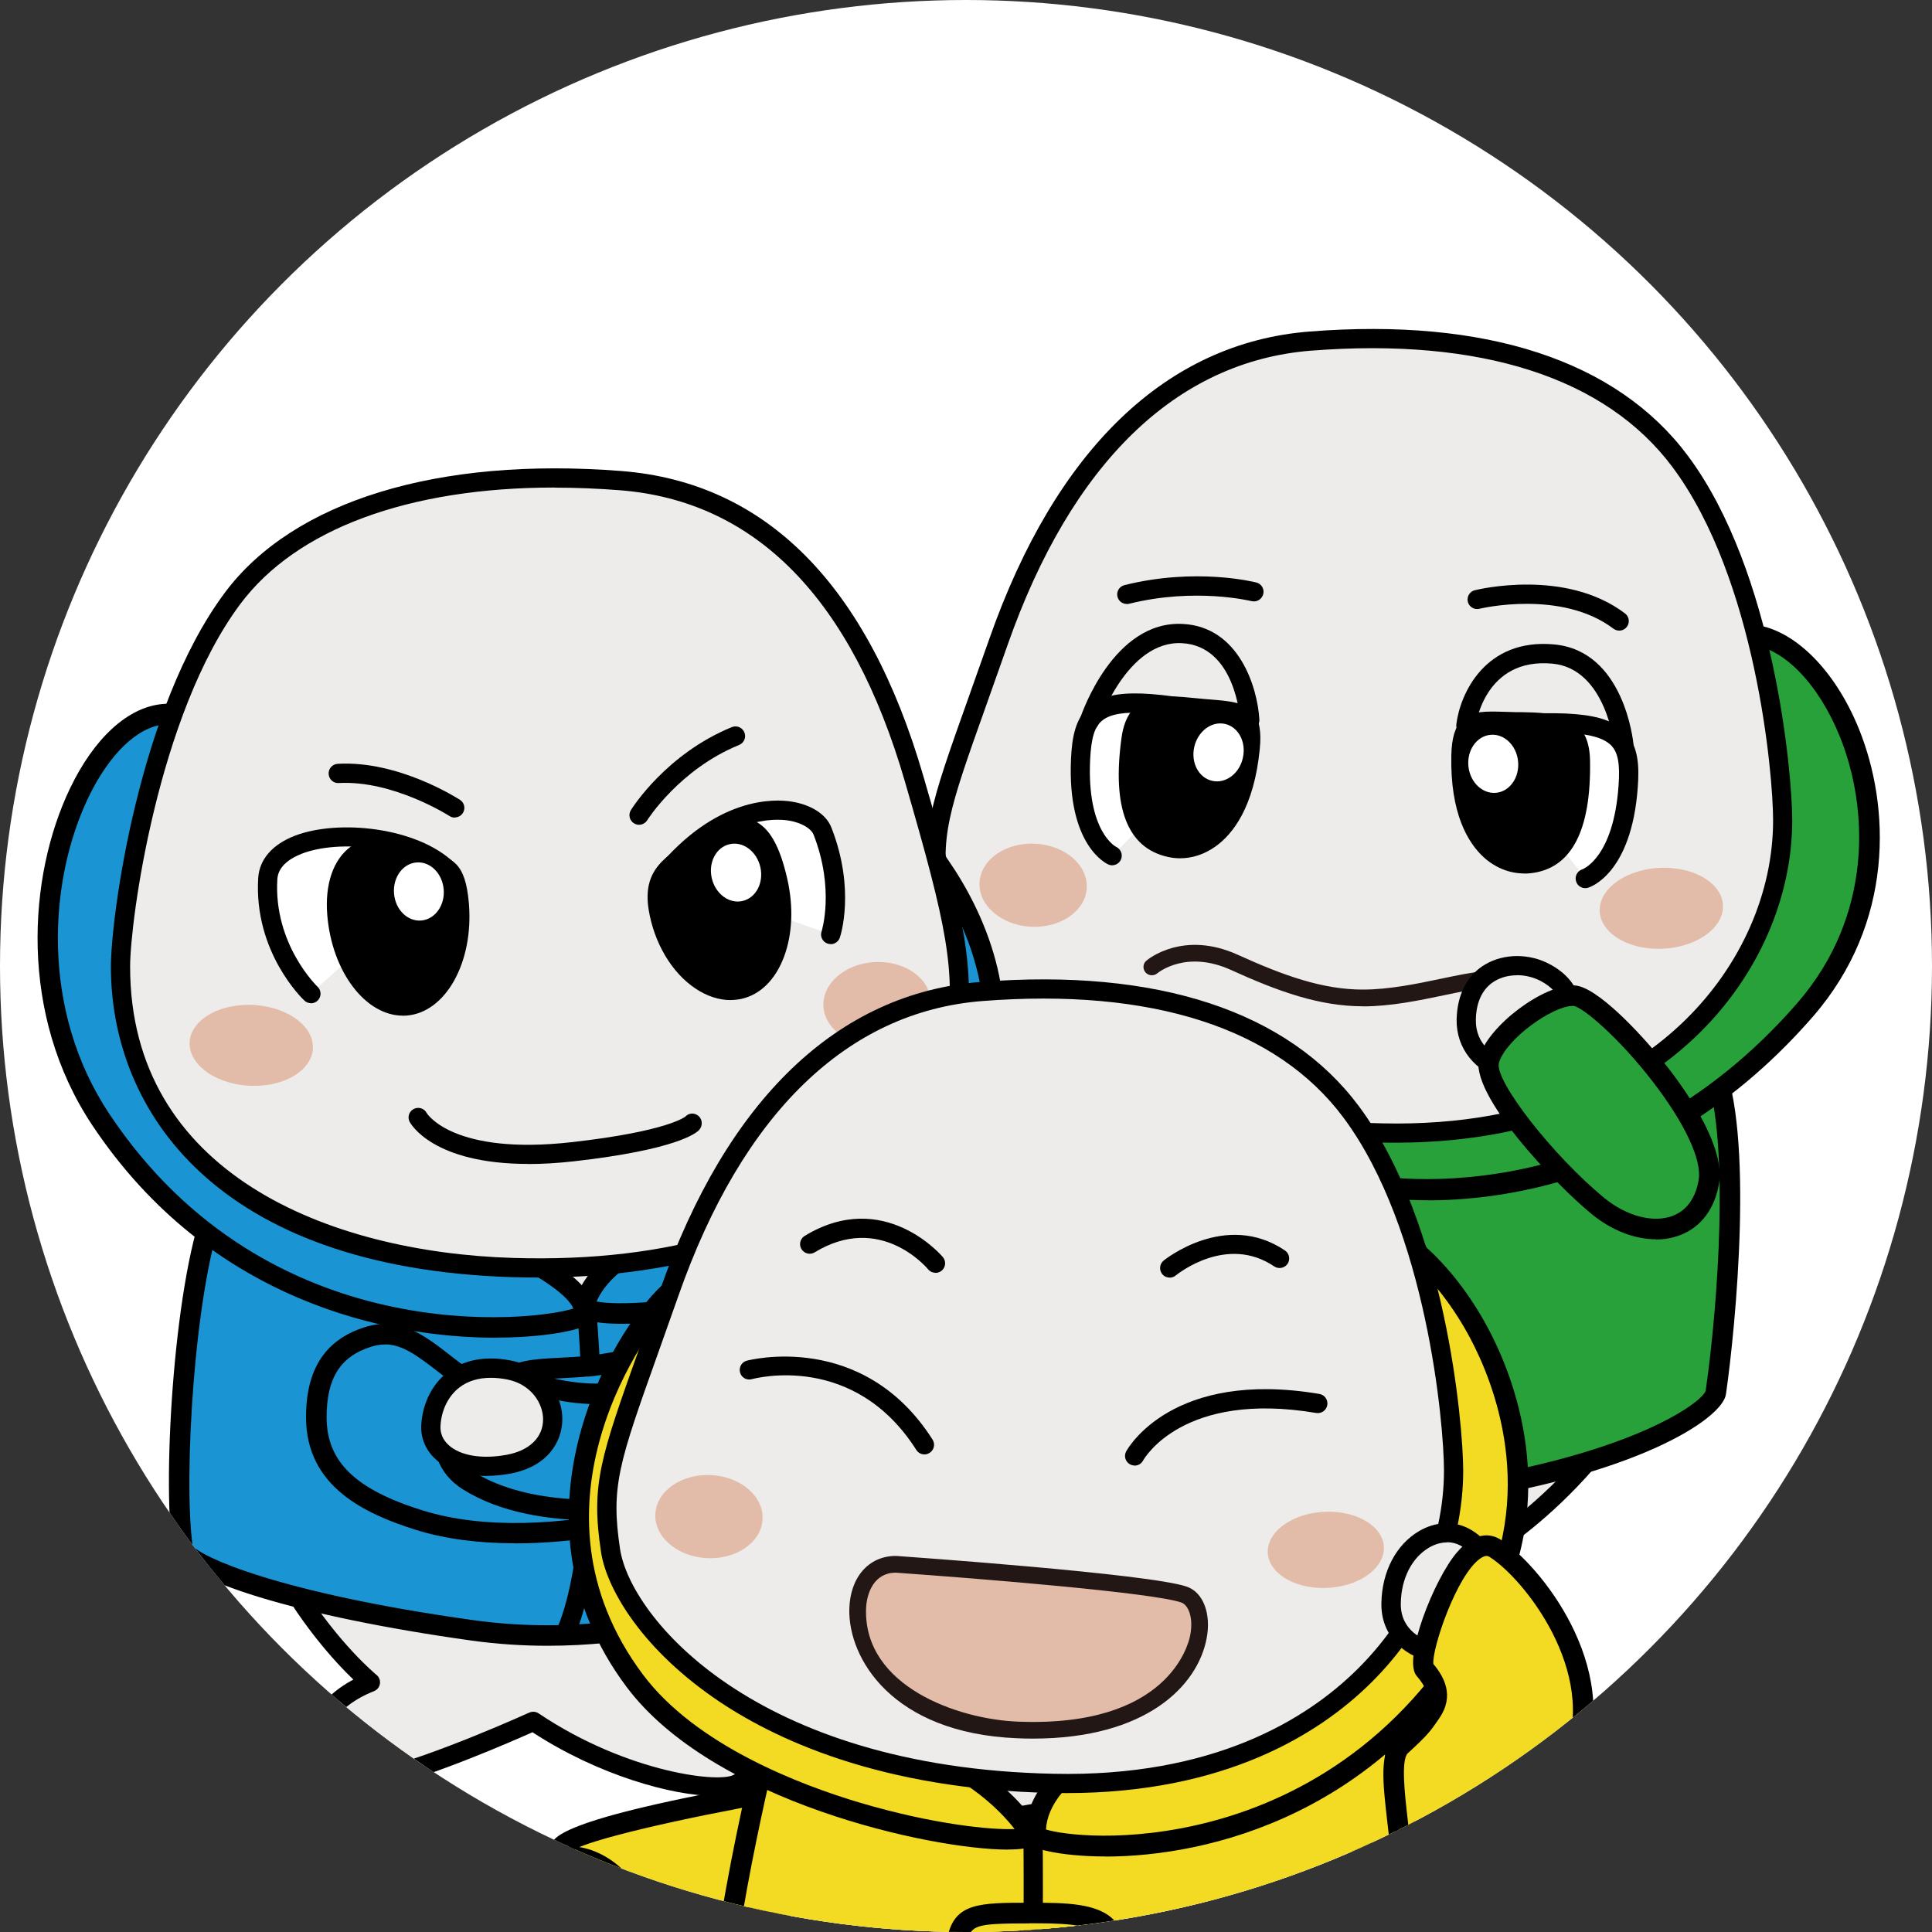 <?xml version="1.0" encoding="UTF-8"?><svg id="_レイヤー_2" xmlns="http://www.w3.org/2000/svg" xmlns:xlink="http://www.w3.org/1999/xlink" viewBox="0 0 200 200"><rect x="0" y="0" width="200" height="200" fill="#333333" stroke="none"/><defs><style>.cls-1{clip-path:url(#clippath);}.cls-2{fill:none;}.cls-2,.cls-3,.cls-4,.cls-5,.cls-6,.cls-7,.cls-8,.cls-9,.cls-10{stroke-width:0px;}.cls-3{fill:#1b94d3;}.cls-4{fill:#edecea;}.cls-5{fill:#221714;}.cls-6{fill:#000;}.cls-7{fill:#f3db24;}.cls-8{fill:#e2bca9;}.cls-9{fill:#fff;}.cls-10{fill:#28a13a;}</style><clipPath id="clippath"><circle class="cls-2" cx="100" cy="100" r="100"/></clipPath></defs><g id="_レイヤー_3"><circle class="cls-9" cx="100" cy="100" r="100"/><g class="cls-1"><rect class="cls-4" x="126.95" y="106.98" width="26.3" height="19.89"/><path class="cls-6" d="M153.25,127.87h-26.3c-.55,0-.99-.45-.99-.99v-19.89c0-.55.45-.99.99-.99h26.3c.55,0,.99.45.99.99v19.89c0,.55-.45.99-.99.99ZM127.95,125.88h24.31v-17.9h-24.31v17.9Z"/><path class="cls-10" d="M108.62,115.65s-8.16,6.02-11.35,21.97l9.98,1.43s.58-15.34,18.34-15.04c11.18.19-16.97-8.36-16.97-8.36Z"/><path class="cls-6" d="M107.25,140.11c-.05,0-.1,0-.15-.01l-9.98-1.43c-.29-.04-.55-.2-.72-.44-.17-.24-.23-.54-.17-.82,3.23-16.17,11.42-22.37,11.76-22.62.27-.2.62-.26.94-.16,20.76,6.3,20.48,8.08,20.33,9.03-.21,1.35-1.94,1.43-3.69,1.4-.16,0-.33,0-.49,0-16,0-16.75,13.45-16.77,14.03-.01.3-.15.58-.38.77-.19.16-.43.25-.68.25ZM98.55,136.73l7.77,1.11c.59-3.74,3.65-15.17,19.29-14.9.09,0,.18,0,.26,0-3.01-1.5-10.22-4.03-17.01-6.11-1.59,1.4-7.54,7.34-10.32,19.9Z"/><path class="cls-4" d="M115.27,123.23s-5.89,28.64,10.62,34.93c0,0-12.07,7.41-8.55,10.45,1.75,1.51,12.09,1.97,21.37-4.28,0,0,6.98,7.63,10.57,7.36,4.87-.36,9.14-5.34,5.46-11.87,0,0,20.94-12.75,20.28-37.16l-59.76.57Z"/><path class="cls-6" d="M149.12,172.7c-3.45,0-8.73-5.17-10.56-7.08-9.42,5.98-19.74,5.58-21.87,3.74-.71-.62-1.05-1.43-.98-2.34.25-3.03,5.3-6.82,8.1-8.7-6.09-3.17-9.68-10-10.41-19.91-.59-7.99.84-15.08.9-15.38.09-.46.5-.79.96-.79l59.76-.57h0c.54,0,.98.43.99.97.6,21.99-16.14,34.86-19.98,37.52,1.39,2.91,1.45,5.79.16,8.2-1.32,2.46-3.94,4.12-6.84,4.33-.08,0-.16,0-.24,0ZM138.72,163.35c.27,0,.54.11.73.32,2.57,2.81,7.49,7.2,9.77,7.04,2.23-.16,4.24-1.42,5.24-3.29,1.08-2.02.88-4.54-.57-7.11-.26-.47-.11-1.06.35-1.33.2-.12,19.88-12.41,19.82-35.31l-57.95.55c-.77,4.57-3.9,27.67,10.14,33.02.35.13.6.46.63.83.04.38-.15.74-.47.94-3.28,2.01-8.54,6.01-8.72,8.17-.02.28.06.48.3.68,1.28,1.11,11.16,1.71,20.17-4.35.17-.11.36-.17.55-.17Z"/><path class="cls-10" d="M137.25,120.87c-4.62-.37-14.94-5.65-21.64-7.8,0,0-10.04,25.12-3.48,36.17,1.02,1.72,16.9,8.15,36.98,5.35,20.08-2.8,28.24-8.63,28.5-10.41,1.09-7.58,2.85-26.94-.35-34.15,0,0-34.25,11.31-40.02,10.85Z"/><path class="cls-6" d="M139.06,156.34c-15.37,0-26.76-4.74-27.84-6.56-6.75-11.36,2.99-36.06,3.41-37.1.21-.52.78-.79,1.31-.62,2.65.85,5.88,2.2,9.01,3.5,4.79,1.99,9.73,4.05,12.39,4.26h0c4.53.35,30.13-7.67,39.6-10.8.52-.17,1.08.08,1.3.58,3.37,7.59,1.45,27.64.43,34.73-.37,2.56-9.38,8.52-29.4,11.31-3.54.49-6.96.7-10.2.7ZM116.25,114.4c-1.71,4.61-8.72,24.99-3.2,34.29.98,1.18,15.91,7.63,35.92,4.84,19.42-2.71,27.15-8.23,27.6-9.55,1.32-9.16,2.44-25.67.07-32.63-5.71,1.87-34.07,11.01-39.48,10.59-2.99-.24-7.87-2.27-13.04-4.42-2.71-1.13-5.51-2.29-7.89-3.12Z"/><path class="cls-10" d="M137.48,121.1s-.49-5.54-11.76-8.53c-13.56-3.6-12.83-16.58-15.92-18.22-7.85-4.18,5.8-33.87-4.61-24.22-4.39,4.07-14.85,22.45-1.94,39.75,10.37,13.89,32.87,13.13,34.23,11.22Z"/><path class="cls-6" d="M131.43,123.21c-9.12,0-22.01-3.31-29.02-12.69-13.05-17.48-2.9-36.56,2.07-41.16,1.52-1.41,3.27-2.74,4.68-1.98,1.84.99,1.27,4.38.33,10-1.01,6.05-2.4,14.32.82,16.04,1.32.7,1.94,2.4,2.81,4.76,1.71,4.65,4.06,11.03,12.87,13.37,11.85,3.15,12.53,9.21,12.55,9.47.02.25-.05.5-.19.71-.84,1.18-3.99,1.46-6.49,1.49-.14,0-.29,0-.43,0ZM108.13,69.3c-.25.08-.9.39-2.21,1.61-4.61,4.27-14,22.01-1.81,38.33,9.38,12.56,28.56,12.59,32.14,11.37-.55-1.39-2.69-4.86-10.8-7.02-9.88-2.62-12.56-9.88-14.32-14.69-.6-1.62-1.22-3.3-1.82-3.62-4.57-2.43-3.16-10.85-1.92-18.27.48-2.86,1.13-6.74.74-7.72Z"/><path class="cls-10" d="M138.2,121.53c.1,1.46,27.67,7.17,48.67-17,13.55-15.6,3.74-38.02-5.55-38.83-9.57-.84-4.98,2.18-4.71,4.23.27,2.05,2.7,13.16-.83,20.49-5.18,10.76-15.17,17.73-26.54,22.84-6.4,2.88-11.23,5.74-11.05,8.27Z"/><path class="cls-6" d="M147.81,124.25c-4.15,0-7.3-.57-8.88-1.09-.85-.28-1.73-.69-1.79-1.55-.2-2.76,3.3-5.55,11.67-9.31,13.1-5.89,21.61-13.19,26.01-22.33,3-6.23,1.47-15.43.89-18.89-.07-.43-.13-.77-.16-1-.04-.28-.31-.76-.55-1.18-.53-.93-1.19-2.08-.5-3.15.74-1.16,2.68-1.47,6.91-1.1,4.19.37,8.52,4.61,11.03,10.82,3.24,8.01,3.69,20.04-4.77,29.77-13.59,15.63-29.71,19.02-39.87,19.02ZM139.31,121.04c3.37,1.31,27.64,4.79,46.75-17.21,7.82-9.01,7.4-20.15,4.4-27.58-2.21-5.47-5.84-9.2-9.24-9.5-3.48-.3-4.56-.03-4.86.11.08.25.33.69.49.96.36.62.72,1.26.82,1.96.03.21.08.53.15.93.61,3.64,2.22,13.32-1.07,20.17-4.63,9.61-13.48,17.25-27.06,23.35-8.05,3.62-10.04,5.72-10.37,6.81ZM139.26,121.46h0,0Z"/><path class="cls-6" d="M139.33,156.23c-.5,0-.93-.38-.99-.89-1.46-13.91-.88-33.81-.88-34.01.02-.54.46-.96.99-.96.01,0,.02,0,.03,0,.55.02.98.47.96,1.02,0,.2-.58,19.97.87,33.74.06.54-.34,1.03-.88,1.09-.04,0-.07,0-.11,0Z"/><path class="cls-10" d="M138.07,127.3c-5.21-.47-7.28-.63-7.84,2.08-.5,2.38,1.85,3.23,6.92,3.46,4.63.21,9.56.33,9.69-1.84.23-3.92-3.69-3.23-8.76-3.69Z"/><path class="cls-6" d="M140.97,134.02c-1.26,0-2.59-.06-3.87-.12-4.24-.19-6.38-.81-7.39-2.12-.56-.72-.73-1.6-.52-2.62.76-3.66,3.85-3.38,8.98-2.92.92.08,1.81.13,2.63.17,2.78.14,4.97.25,6.22,1.65.66.74.95,1.72.87,2.99-.14,2.47-3.29,2.96-6.93,2.96ZM133.88,128.1c-1.96,0-2.38.42-2.6,1.5-.11.52,0,.75.11.89.55.71,2.5,1.14,5.81,1.3,5.64.25,8.53-.03,8.58-.85.06-1.01-.24-1.34-.33-1.45-.66-.74-2.55-.83-4.75-.95-.85-.04-1.77-.09-2.72-.18h0c-1.83-.17-3.15-.26-4.1-.26Z"/><path class="cls-4" d="M135.64,35.31c-15.22,1.2-25.86,12.83-32.28,31.14-5.91,16.84-7.27,18.96-6.09,26.74,1.04,6.85,13.5,23.42,45.8,24.09,28.55.6,41.48-17.49,41.47-32.39,0-4.44-1.71-25.19-10.61-37.13-6.55-8.78-18.73-13.99-38.29-12.45Z"/><path class="cls-6" d="M144.45,118.29c-.46,0-.93,0-1.4-.01-17.87-.37-28.99-5.6-35.17-9.91-7.68-5.36-11.05-11.45-11.59-15.03-1.06-7-.09-9.73,4.01-21.24.63-1.77,1.33-3.74,2.12-5.98,6.89-19.64,18.36-30.64,33.14-31.8h0c18.28-1.44,31.82,3.01,39.16,12.85,8.96,12.01,10.8,32.81,10.81,37.73,0,8.01-3.51,16.06-9.65,22.08-5.31,5.21-15.04,11.31-31.42,11.31ZM135.72,36.3h0c-13.94,1.1-24.81,11.64-31.42,30.48-.79,2.24-1.49,4.22-2.12,5.99-4.06,11.4-4.91,13.77-3.92,20.27,1.07,7.01,13.84,22.6,44.84,23.25,16.55.37,26.2-5.64,31.39-10.73,5.76-5.65,9.07-13.18,9.06-20.66,0-4.77-1.78-24.97-10.41-36.54-6.91-9.27-19.85-13.43-37.41-12.06Z"/><path class="cls-6" d="M167.62,65.28c-.21,0-.42-.07-.6-.2-5.41-4.09-13.79-2.08-13.87-2.06-.53.13-1.07-.19-1.2-.72-.13-.53.19-1.07.72-1.2.38-.09,9.38-2.27,15.55,2.4.44.33.52.96.19,1.39-.2.26-.49.39-.79.39Z"/><path class="cls-6" d="M116.64,62.52c-.45,0-.85-.3-.96-.75-.13-.53.19-1.07.73-1.2,7.4-1.84,13.39-.33,13.65-.27.53.14.85.68.71,1.21-.14.53-.68.85-1.21.72-.06-.01-5.78-1.44-12.67.27-.08.02-.16.03-.24.03Z"/><path class="cls-8" d="M112.5,91.92c-.12,2.37-2.7,4.17-5.77,4.02-3.06-.16-5.45-2.2-5.33-4.58.12-2.37,2.7-4.17,5.77-4.02,3.07.15,5.45,2.2,5.33,4.58Z"/><path class="cls-8" d="M178.32,94.33c-.42,2.31-3.59,4.05-7.09,3.88-3.5-.16-6-2.18-5.59-4.49.41-2.31,3.59-4.05,7.09-3.88,3.5.17,6,2.18,5.59,4.49Z"/><path class="cls-9" d="M115.15,88.59s-3.67-1.56-3.28-9.97c.28-6.09,2.34-7.31,17.05-4.12"/><path class="cls-6" d="M115.14,89.58c-.13,0-.26-.03-.38-.08-.18-.07-4.3-1.93-3.89-10.93.1-2.16.42-4.33,2.07-5.6,2.24-1.73,6.33-1.59,16.18.55.54.12.88.65.76,1.18-.12.54-.64.88-1.18.76-8.84-1.91-12.92-2.17-14.55-.91-.83.64-1.19,1.79-1.3,4.11-.35,7.47,2.67,9,2.7,9.01.49.23.71.82.49,1.31-.17.37-.52.59-.9.59Z"/><path class="cls-6" d="M129.95,77.49c-.84,8.62-5.27,11.58-8.98,10.74-3.7-.83-5.39-4.57-4.39-11.8.63-4.56,3.97-3.99,7.75-3.63,3.84.37,6.07.07,5.62,4.68Z"/><path class="cls-6" d="M122.17,88.85c-.44,0-.88-.05-1.31-.15-4.16-.94-5.76-5.09-4.76-12.33.66-4.8,4.25-4.44,7.73-4.09l.54.05c.37.04.72.06,1.05.09,1.92.16,3.44.29,4.31,1.34.64.77.86,1.97.68,3.78l-.48-.05.48.05c-.59,6.03-2.8,8.81-4.56,10.07-1.13.81-2.4,1.24-3.69,1.24ZM121.08,73.06c-2.3,0-3.65.68-4.03,3.44-.92,6.67.43,10.46,4.02,11.27,1.45.33,2.95,0,4.23-.93,2.25-1.63,3.73-4.96,4.16-9.39.15-1.53,0-2.51-.47-3.07-.62-.74-1.89-.85-3.66-1-.34-.03-.7-.06-1.07-.09l-.54-.05c-.99-.1-1.88-.18-2.66-.18Z"/><path class="cls-9" d="M128.66,78.46c-.36,1.63-1.79,2.69-3.18,2.37-1.39-.31-2.22-1.88-1.85-3.51.37-1.62,1.79-2.69,3.18-2.38,1.39.31,2.22,1.88,1.85,3.51Z"/><path class="cls-9" d="M164.1,90.94s3.83-1.11,4.44-9.51c.44-6.08-1.46-7.53-16.44-6.11"/><path class="cls-6" d="M164.1,91.94c-.43,0-.83-.28-.95-.72-.15-.52.14-1.07.66-1.23.1-.04,3.21-1.25,3.74-8.63.17-2.32-.06-3.51-.8-4.23-1.47-1.44-5.55-1.67-14.56-.81-.55.05-1.03-.35-1.08-.9-.05-.55.35-1.03.9-1.08,10.04-.95,14.11-.61,16.14,1.37,1.49,1.46,1.55,3.65,1.39,5.8-.65,8.99-4.97,10.34-5.15,10.39-.09.03-.19.04-.28.04Z"/><path class="cls-6" d="M150.71,78.18c-.18,8.66,3.87,12.12,7.64,11.73,3.78-.39,5.89-3.89,5.76-11.2-.09-4.6-3.47-4.43-7.27-4.51-3.86-.08-6.04-.65-6.14,3.99Z"/><path class="cls-6" d="M157.79,90.42c-1.53,0-3.01-.59-4.22-1.7-1.59-1.47-3.46-4.48-3.33-10.54h0c.04-1.81.4-2.98,1.13-3.67.99-.94,2.52-.88,4.44-.82.34.01.69.02,1.06.03h.54c3.49.07,7.1.14,7.19,4.99.13,7.32-1.95,11.25-6.19,11.69-.21.02-.41.03-.62.03ZM151.19,78.19c-.09,4.45.98,7.94,3.02,9.82,1.16,1.07,2.61,1.58,4.09,1.42,3.66-.38,5.45-3.98,5.33-10.71-.07-3.74-2.31-3.96-6.25-4.03h-.54c-.37-.02-.73-.03-1.07-.04-1.77-.06-3.04-.11-3.75.56-.53.5-.79,1.45-.83,2.99h0Z"/><path class="cls-9" d="M152.01,79.33c.17,1.66,1.46,2.88,2.88,2.74,1.42-.15,2.43-1.61,2.26-3.27-.17-1.66-1.46-2.88-2.88-2.73-1.42.15-2.43,1.61-2.26,3.26Z"/><path class="cls-4" d="M97.28,135.96c-3.84,4,.92,9.29,4.64,8.96,7.2-.64,7.62-6.62,5.6-8.8-2.29-2.47-6.4-4.16-10.24-.16Z"/><path class="cls-6" d="M101.59,145.93c-2.38,0-4.95-1.72-6.12-4.15-1.09-2.28-.69-4.65,1.1-6.51,1.74-1.81,3.69-2.72,5.74-2.7,2.11.02,4.28,1.07,5.95,2.88,1.32,1.43,1.69,3.86.89,5.92-.58,1.51-2.29,4.12-7.14,4.55-.14.01-.28.02-.42.02ZM102.25,134.56c-1.49,0-2.91.7-4.25,2.09h0c-1.54,1.6-1.25,3.21-.74,4.28.86,1.8,2.92,3.15,4.57,3.01,2.8-.25,4.74-1.41,5.46-3.28.59-1.54.2-3.1-.5-3.86-1.3-1.41-2.94-2.22-4.51-2.24h-.04ZM97.28,135.96h0,0Z"/><path class="cls-5" d="M141.09,104.17c-4.47,0-8.69-1.5-13.66-3.76-4.62-2.1-7.51.25-7.63.35-.37.3-.91.26-1.22-.1-.31-.36-.27-.91.09-1.21.15-.13,3.81-3.18,9.47-.61,4.76,2.16,8.78,3.6,12.94,3.6,2.74,0,5.58-.6,8.08-1.12,3.3-.69,6.15-1.29,8.15-.47.44.18.66.69.48,1.13-.18.44-.69.65-1.13.48-1.52-.62-4.13-.07-7.14.56-2.59.54-5.52,1.16-8.44,1.16Z"/><path class="cls-4" d="M151.78,105.56c-.11,5.54,7.66,7.13,9.51,3.88,2.68-4.71,1.27-7.37-1.32-8.75-3.08-1.64-8.09-.68-8.19,4.87Z"/><path class="cls-6" d="M157.79,112.11c-.65,0-1.32-.09-2-.28-3.09-.85-5.06-3.32-5-6.29.05-2.59,1.1-4.62,2.97-5.71,1.94-1.14,4.57-1.15,6.68-.01,1.61.86,2.64,2.05,3.07,3.54.53,1.85.07,4.06-1.36,6.58-.79,1.39-2.45,2.17-4.36,2.17ZM157.05,100.96c-.82,0-1.62.19-2.28.58-1.27.74-1.96,2.14-1.99,4.03h0c-.05,2.46,1.8,3.85,3.54,4.33,1.79.49,3.52.09,4.11-.96,1.16-2.03,1.56-3.73,1.18-5.04-.27-.95-.98-1.74-2.1-2.34-.76-.4-1.62-.61-2.46-.61ZM151.78,105.56h0,0Z"/><path class="cls-10" d="M162.94,103.07c2.8.13,14.91,13.39,13.96,19.21-.95,5.82-6.94,6.27-11.46,2.58-4.54-3.72-12.12-12.31-11.29-15.14.83-2.85,6.18-6.77,8.79-6.65Z"/><path class="cls-6" d="M171.42,128.29c-2.19,0-4.57-.91-6.65-2.61-3.76-3.08-12.75-12.44-11.64-16.26.95-3.26,6.7-7.55,9.86-7.41h0c2.28.1,6.73,4.86,9,7.66,2.02,2.48,6.63,8.7,5.97,12.79-.43,2.66-1.87,4.58-4.06,5.41-.77.29-1.61.44-2.48.44ZM162.81,104.13c-2.09,0-6.93,3.44-7.64,5.89-.52,1.8,5.61,9.66,10.94,14.02,2.28,1.86,5.04,2.58,7.03,1.83,1.46-.55,2.4-1.85,2.71-3.76.33-2.05-1.44-5.84-4.75-10.13-3.52-4.58-7.28-7.75-8.22-7.85-.03,0-.05,0-.08,0Z"/><path class="cls-6" d="M112.77,75.62c-.1,0-.21-.02-.31-.05-.52-.17-.8-.74-.63-1.26.14-.41,3.44-10.1,10.61-9.72,5.84.29,7.74,6.6,7.93,9.9.03.55-.39,1.02-.93,1.05-.57.04-1.02-.39-1.05-.93-.02-.32-.53-7.75-6.05-8.03-5.67-.29-8.6,8.28-8.63,8.37-.14.42-.53.68-.94.68Z"/><path class="cls-6" d="M168.11,78.16c-.51,0-.94-.39-.99-.9,0-.08-.85-8.05-6.42-8.56-6.98-.65-7.93,6.24-7.97,6.53-.07.54-.57.93-1.11.86-.54-.07-.93-.56-.86-1.11.38-3.15,2.98-8.93,10.12-8.27,7.22.66,8.18,9.96,8.22,10.35.05.55-.35,1.03-.9,1.08-.03,0-.06,0-.1,0Z"/><rect class="cls-4" x="47.05" y="121.63" width="26.3" height="19.89"/><path class="cls-6" d="M73.35,142.52h-26.3c-.55,0-.99-.45-.99-.99v-19.89c0-.55.45-.99.99-.99h26.3c.55,0,.99.45.99.99v19.89c0,.55-.45.99-.99.99ZM48.05,140.53h24.31v-17.9h-24.31v17.9Z"/><path class="cls-4" d="M82.71,137.43s2.73,30.07-15.13,34.65c0,0,12.67,9.27,9.15,12.31-1.75,1.51-12.24.04-21.52-6.2,0,0-9.91,4.51-15.97,5.96-8.12,1.94-9.16-6.74-.88-10.01,0,0-16.06-12.86-15.4-37.28l59.76.57Z"/><path class="cls-6" d="M74.08,185.92c-4.46,0-12.16-2.16-18.96-6.6-2.12.95-10.28,4.51-15.65,5.8-4.58,1.1-6.97-.92-7.62-2.98-.8-2.53.63-6.1,4.73-8.27-3.73-3.59-15.17-16.31-14.61-37.04.01-.54.43-.98,1-.97l59.76.57c.51,0,.93.39.98.9.03.31.68,7.75-.88,15.88-1.93,10.08-6.45,16.68-13.13,19.23,2.86,2.26,8.51,7.14,8.64,10.45.04.9-.3,1.67-.96,2.25-.59.51-1.75.77-3.3.77ZM55.21,177.2c.19,0,.39.06.55.17,9.25,6.22,19.12,7.31,20.32,6.28.21-.18.29-.37.27-.66-.1-2.43-5.79-7.48-9.36-10.1-.31-.23-.46-.61-.39-.99.07-.38.36-.68.73-.77,15.16-3.89,14.71-27.76,14.45-32.71l-57.85-.55c-.2,22.98,14.89,35.38,15.04,35.51.28.22.41.57.36.92-.05.35-.29.64-.62.77-4.05,1.6-5.59,4.54-4.98,6.48.53,1.66,2.54,2.3,5.26,1.64,5.9-1.41,15.7-5.86,15.79-5.9.13-.06.27-.09.41-.09Z"/><path class="cls-3" d="M60.73,135.07c4.62-.37,14.94-5.65,21.64-7.81,0,0,6.44,20.05,3.64,33.3-.41,1.96-17.06,11.01-37.14,8.21-20.08-2.8-29.71-6.75-29.97-8.54-1.09-7.58.28-28.44,3.48-35.64,0,0,32.59,10.94,38.35,10.48Z"/><path class="cls-6" d="M56.7,170.37c-2.58,0-5.25-.17-7.97-.55-17.73-2.48-30.43-6.36-30.87-9.44-1.1-7.63.27-28.82,3.56-36.23.22-.5.79-.75,1.31-.58,9.01,3.02,33.39,10.79,37.93,10.43h0c2.65-.21,7.6-2.27,12.38-4.26,3.13-1.3,6.36-2.65,9.01-3.5.27-.09.56-.06.81.07.25.13.44.35.53.62.27.83,6.5,20.47,3.67,33.85-.53,2.53-13.65,9.59-30.36,9.59ZM19.94,160c.75,1.11,8.8,4.89,29.07,7.72,18.99,2.65,34.7-5.5,35.98-7.46,2.32-11.14-2.08-27.42-3.32-31.65-2.37.82-5.13,1.98-7.82,3.09-5.16,2.15-10.04,4.18-13.03,4.42h0c-5.45.43-32.3-8.38-37.83-10.21-2.83,7.69-4.03,27.07-3.05,34.09ZM85.02,160.23h0s0,0,0,0ZM60.73,135.07h0,0Z"/><path class="cls-3" d="M60.5,135.3s.49-5.54,11.76-8.54c13.56-3.6,12.82-16.58,15.91-18.22,7.85-4.18-5.8-33.87,4.61-24.22,4.39,4.07,17.53,20.3,4.61,37.59-10.37,13.89-35.54,15.29-36.9,13.38Z"/><path class="cls-6" d="M64.5,137.04c-.12,0-.24,0-.36,0-3.74-.04-4.27-.8-4.51-1.13-.15-.21-.21-.46-.19-.71.02-.26.69-6.32,12.55-9.47,8.82-2.34,11.16-8.71,12.87-13.37.87-2.36,1.5-4.06,2.81-4.76,3.22-1.71,1.83-9.99.82-16.04-.94-5.62-1.51-9.01.33-10,1.42-.77,3.16.57,4.68,1.98,1.05.97,6.43,6.24,9.08,14.28,2.83,8.58,1.33,17.13-4.34,24.73-7.92,10.61-24.73,14.49-33.75,14.49ZM61.77,134.73c4,.85,25.41-.9,34.78-13.45,5.31-7.11,6.67-14.78,4.03-22.79-1.93-5.85-5.79-10.87-8.51-13.39-1.32-1.22-1.97-1.53-2.22-1.61-.39.98.26,4.85.74,7.72,1.24,7.42,2.66,15.83-1.92,18.27-.6.32-1.22,2-1.82,3.62-1.77,4.8-4.44,12.07-14.32,14.69-7.97,2.12-10.18,5.51-10.77,6.94Z"/><path class="cls-3" d="M60.5,135.99c-.1,1.46-32.06,6.92-50.05-20.07-11.46-17.19-2.83-41.16,6.46-41.98,9.57-.84,4.73,8.13,4.46,10.17-.27,2.05-2.7,13.16.83,20.49,5.18,10.76,15.17,17.73,26.54,22.84,6.4,2.88,11.94,6,11.76,8.54Z"/><path class="cls-6" d="M51.32,138.48c-11.12,0-29.58-3.72-41.75-21.97-7.66-11.49-6.68-25.81-2.32-34.9,2.51-5.23,6-8.41,9.57-8.73,2.92-.25,4.97.34,6.1,1.76,1.83,2.31.68,5.87-.09,8.23-.18.55-.37,1.13-.4,1.38-.03.23-.09.57-.16,1.01-.58,3.46-2.1,12.66.89,18.88,4.4,9.14,12.91,16.45,26.01,22.33,8.88,3.99,12.58,6.86,12.39,9.58h0c-.07.97-1.15,1.33-2.15,1.6-1.59.42-4.44.82-8.09.82ZM18.12,74.95c-.35,0-.72.02-1.12.05-2.76.24-5.69,3.06-7.84,7.53-4.11,8.55-5.03,22,2.17,32.8,16.49,24.73,44.11,21.42,48.02,20.13-.4-1.01-2.44-3.17-11.06-7.04-13.58-6.1-22.43-13.74-27.06-23.35-3.29-6.83-1.68-16.51-1.08-20.15.07-.41.12-.72.15-.94.06-.45.25-1.03.49-1.76.59-1.81,1.57-4.83.45-6.25-.54-.68-1.59-1.02-3.14-1.02ZM59.44,135.91h0ZM59.44,135.91h0s0,0,0,0Z"/><path class="cls-6" d="M58.7,169.68c-.12,0-.25-.02-.37-.07-.51-.21-.75-.78-.55-1.29,4.05-9.98,1.98-32.47,1.96-32.69-.05-.55.35-1.03.89-1.08.55-.06,1.03.35,1.08.89.09.94,2.13,23.19-2.1,33.63-.16.39-.53.62-.92.62Z"/><path class="cls-3" d="M60.77,141.43c5.21-.47,13.87-3.72,14.43-1.02.5,2.38-8.43,6.33-13.51,6.56-4.63.21-9.56.33-9.69-1.84-.23-3.92,3.69-3.23,8.77-3.69Z"/><path class="cls-6" d="M57.87,148.15c-3.64,0-6.78-.5-6.93-2.96-.07-1.27.21-2.25.87-2.99,1.25-1.4,3.44-1.51,6.22-1.65.83-.04,1.71-.09,2.63-.17h0c1.63-.15,3.69-.59,5.67-1.03,3.92-.85,7.31-1.59,8.95-.53.5.33.83.8.95,1.38.14.68-.06,1.38-.61,2.08-2.12,2.73-9.62,5.56-13.89,5.75-1.28.06-2.6.12-3.87.12ZM60.86,142.49h0c-.95.09-1.87.13-2.72.18-2.19.11-4.09.21-4.75.95-.1.11-.39.44-.33,1.45.05.82,2.93,1.1,8.58.85,5.27-.24,12.42-4.03,12.51-5.3-.59-.65-4.99.3-7.36.82-2.05.45-4.16.91-5.93,1.07Z"/><path class="cls-4" d="M64.25,49.75c15.22,1.2,24.97,12.25,30.38,30.88,4.25,14.63,5.43,19.71,4.25,27.49-1.04,6.85-13.55,24.09-45.84,23.08-29.58-.92-40.58-16.26-40.56-31.16,0-4.44,2.68-26.15,11.59-38.1,6.55-8.78,20.63-13.74,40.19-12.2Z"/><path class="cls-6" d="M55.7,132.25c-.88,0-1.78-.01-2.69-.04-30.64-.95-41.54-17.24-41.53-32.16,0-5.05,2.84-26.68,11.79-38.69,7.08-9.5,22.05-14.09,41.06-12.6h0c15,1.18,25.51,11.81,31.26,31.6,4.23,14.56,5.49,19.93,4.27,27.92-1.17,7.69-13.92,23.97-44.16,23.97ZM57.4,50.47c-15.06,0-26.72,4.27-32.54,12.08-8.53,11.44-11.39,32.79-11.39,37.5-.02,21.34,20.44,29.57,39.6,30.17,33.87,1.06,44.12-17.57,44.83-22.24,1.13-7.41.14-12.04-4.22-27.06-5.49-18.91-15.42-29.06-29.5-30.17-2.32-.18-4.59-.27-6.78-.27Z"/><path class="cls-6" d="M47.08,84.64c-.18,0-.37-.05-.54-.16-.06-.04-5.84-3.73-11.47-3.42-.55.04-1.02-.39-1.05-.94-.03-.55.39-1.02.94-1.05,6.3-.36,12.4,3.57,12.66,3.73.46.3.59.91.29,1.37-.19.29-.51.45-.84.45Z"/><path class="cls-6" d="M66.15,85.38c-.18,0-.36-.05-.52-.15-.47-.29-.61-.9-.32-1.37.15-.24,3.67-5.82,10.45-8.59.51-.21,1.09.04,1.3.55.21.51-.04,1.09-.55,1.3-6.17,2.51-9.48,7.74-9.51,7.79-.19.3-.51.47-.85.47Z"/><path class="cls-8" d="M85.24,104.17c.12,2.37,2.7,4.17,5.77,4.02,3.06-.16,5.45-2.2,5.33-4.58-.12-2.37-2.7-4.17-5.77-4.02-3.07.15-5.45,2.2-5.33,4.58Z"/><path class="cls-8" d="M19.67,108.52c.42,2.31,3.59,4.04,7.09,3.88,3.5-.16,6-2.18,5.59-4.49-.41-2.31-3.59-4.05-7.09-3.88-3.5.17-6,2.18-5.59,4.49Z"/><path class="cls-9" d="M85.99,96.73s1.55-4.57-.85-10.7c-1.09-2.79-9.16-4.33-16.46,4.6"/><path class="cls-6" d="M85.99,97.73c-.11,0-.21-.02-.32-.05-.52-.18-.8-.74-.62-1.26h0s1.39-4.34-.83-10.02c-.22-.56-1.11-1.22-2.6-1.46-1.46-.23-6.63-.45-12.16,6.33-.35.42-.97.49-1.4.14-.43-.35-.49-.97-.14-1.4,6.2-7.59,12.29-7.31,14.01-7.03,2.06.32,3.61,1.33,4.14,2.7,2.5,6.39.94,11.18.87,11.38-.14.41-.53.68-.94.68Z"/><path class="cls-6" d="M67.64,94.16c.97,5.75,5.32,9.62,9.03,8.78,3.71-.83,5.67-6.12,4.39-11.8-1.28-5.68-3.49-7.2-7.16-4.97-4.17,2.53-7,3.58-6.26,7.99Z"/><path class="cls-6" d="M75.64,103.53c-1.21,0-2.47-.41-3.65-1.2-2.45-1.64-4.25-4.67-4.83-8.09h0c-.71-4.24,1.73-5.68,5.12-7.67.43-.25.89-.52,1.36-.81,1.74-1.06,3.18-1.32,4.4-.8,1.59.68,2.69,2.6,3.47,6.07.64,2.84.52,5.68-.34,7.99-.89,2.39-2.45,3.94-4.41,4.38-.37.08-.74.12-1.12.12ZM76.75,85.67c-.74,0-1.6.3-2.61.92-.47.29-.93.56-1.37.81-3.4,2-5.27,3.1-4.66,6.68h0c.53,3.17,2.18,5.95,4.41,7.45,1.33.89,2.76,1.23,4.03.94,1.63-.37,2.95-1.71,3.72-3.78.8-2.14.91-4.79.31-7.45-.7-3.1-1.65-4.86-2.91-5.4-.28-.12-.59-.18-.92-.18Z"/><path class="cls-9" d="M73.68,90.9c.37,1.62,1.79,2.69,3.18,2.37,1.39-.31,2.22-1.88,1.85-3.51-.37-1.62-1.79-2.69-3.18-2.37-1.39.31-2.22,1.88-1.85,3.51Z"/><path class="cls-9" d="M32.19,102.85s-4.91-4.62-4.47-11.92c.34-5.52,13.7-5.66,18.62-.89"/><path class="cls-6" d="M32.19,103.85c-.24,0-.49-.09-.68-.27-.21-.2-5.25-5.03-4.78-12.7.12-1.91,1.46-3.46,3.78-4.36,4.5-1.74,12.69-.9,16.52,2.81.39.38.4,1.01.02,1.41-.38.39-1.01.4-1.41.02-3.25-3.15-10.55-3.89-14.41-2.38-1.1.43-2.43,1.23-2.52,2.63-.41,6.72,4.11,11.09,4.16,11.13.4.38.42,1.01.04,1.41-.2.21-.46.31-.72.31Z"/><path class="cls-6" d="M48.06,93.56c.48,5.8-2.19,10.77-5.98,11.08-3.78.31-7.24-4.14-7.73-9.95-.48-5.81,2.99-8.55,6.48-7.04,4.47,1.94,6.74.09,7.23,5.9Z"/><path class="cls-6" d="M41.71,105.14c-3.88,0-7.35-4.55-7.83-10.4-.27-3.21.63-5.81,2.46-7.12,1.34-.96,3.04-1.1,4.68-.39,1.26.55,2.33.78,3.27.98,2.55.56,3.89,1.05,4.25,5.32h0c.5,6.06-2.38,11.26-6.42,11.6-.14.01-.27.02-.41.02ZM38.94,87.73c-.74,0-1.44.22-2.05.66-1.55,1.11-2.3,3.4-2.07,6.27.46,5.53,3.69,9.81,7.21,9.51,3.51-.29,6-5.03,5.54-10.56h0c-.31-3.76-1.24-3.97-3.5-4.46-.94-.2-2.1-.46-3.44-1.04-.57-.25-1.14-.37-1.69-.37Z"/><path class="cls-9" d="M45.93,92.07c.14,1.66-.9,3.1-2.32,3.22-1.42.12-2.69-1.13-2.82-2.79-.14-1.66.9-3.1,2.32-3.22,1.42-.12,2.68,1.13,2.82,2.79Z"/><path class="cls-6" d="M54.68,120.49c-9.85,0-12.16-4.15-12.27-4.35-.26-.49-.07-1.09.42-1.34.49-.25,1.09-.07,1.34.42.02.03,2.69,4.42,15.08,3.01,9.78-1.11,11.63-2.59,11.71-2.65.37-.4.98-.4,1.38-.03.4.37.4,1.03.03,1.43-.31.33-2.36,2.03-12.89,3.23-1.77.2-3.37.29-4.8.29Z"/><path class="cls-3" d="M38.1,138.4c5.6-1.76,8.24,5.3,16.22,7.4,13.21,3.47,27.24,3.3,26.03,5.41-1.74,3.05-22.8,10.6-36.99,6.15-6.48-2.03-10.63-4.95-10.63-10.64,0-4.51,1.73-7.18,5.37-8.32Z"/><path class="cls-6" d="M53.32,159.76c-3.61,0-7.14-.41-10.27-1.39-5.29-1.66-11.37-4.49-11.37-11.66,0-4.99,2-8.04,6.11-9.33h0c3.61-1.13,6.17.86,8.89,2.98,2.12,1.65,4.53,3.52,7.92,4.41,6.11,1.61,12.31,2.41,17.29,3.06,6.52.85,8.81,1.21,9.45,2.49.22.45.2.97-.06,1.42-1.75,3.07-15.39,8.03-27.96,8.03ZM39.84,139.18c-.45,0-.92.07-1.41.23h0c-3.2,1-4.62,3.26-4.62,7.3,0,4.58,2.95,7.46,9.88,9.63,13.03,4.09,32.02-2.36,35.33-5.2-1.31-.43-4.51-.84-7.39-1.22-5.04-.66-11.32-1.47-17.56-3.11-3.81-1-6.4-3.01-8.68-4.78-2.24-1.74-3.78-2.86-5.54-2.86ZM38.1,138.4h0,0Z"/><path class="cls-3" d="M80.43,135.98c-4.78.49-3.07,5.52-14.31,7.85-8.09,1.68-12-1.79-16.83-1.57-1.38.06-6.2,7.64-.79,11.03,4.81,3.01,12.16,3.61,20.18,2.55,10.14-1.34,18.64-7.73,17.8-13.36-.58-3.89-1.61-6.96-6.05-6.5Z"/><path class="cls-6" d="M61.69,157.39c-4.79,0-9.86-.76-13.75-3.2-2.61-1.63-3.57-4.34-2.7-7.62.65-2.48,2.51-5.31,4.01-5.37,2.02-.09,3.85.4,5.79.92,2.88.78,6.15,1.66,10.88.67,6.32-1.31,8.25-3.44,9.81-5.15,1.16-1.27,2.25-2.48,4.61-2.72,6.01-.62,6.79,4.6,7.21,7.4.29,1.95-.35,4.04-1.85,6.03-3.2,4.25-9.82,7.6-16.86,8.54-2.16.29-4.61.5-7.13.5ZM49.45,143.31c-.62.38-2.25,2.73-2.39,5.16-.1,1.7.58,3.02,2,3.91,4.29,2.69,11.03,3.52,19.48,2.4,6.4-.85,12.61-3.94,15.44-7.71,1.15-1.53,1.65-3.07,1.45-4.44-.68-4.55-1.88-5.91-4.89-5.6h0c-1.55.16-2.19.87-3.25,2.04-1.67,1.84-3.96,4.35-10.95,5.8-5.22,1.08-8.75.13-11.86-.7-1.81-.49-3.37-.91-5.02-.86ZM80.43,135.98h0,0Z"/><path class="cls-4" d="M52.73,141.84c5.44,1.1,6.53,8.52-.11,9.74-4.98.92-8.22-1.19-8.02-4.06.22-3.36,2.77-6.77,8.13-5.69Z"/><path class="cls-6" d="M50.35,152.79c-2.14,0-3.97-.58-5.21-1.69-1.08-.96-1.62-2.26-1.53-3.65.15-2.22,1.15-4.19,2.75-5.42,1.18-.9,3.28-1.84,6.57-1.18h0c3.08.62,5.3,3.19,5.28,6.11-.02,2.22-1.45,4.86-5.4,5.59-.85.16-1.67.23-2.45.23ZM50.81,142.63c-1.28,0-2.38.33-3.24.99-1.15.88-1.87,2.32-1.97,3.97-.05.78.25,1.48.87,2.03,1.21,1.08,3.45,1.45,5.98.98,2.35-.43,3.76-1.8,3.77-3.65.01-1.68-1.25-3.65-3.68-4.14-.61-.12-1.18-.18-1.73-.18Z"/><path class="cls-4" d="M80.19,140.79c3.84,4-1.16,7.04-4.83,7.69-7.37,1.32-7.43-5.35-5.41-7.53,2.29-2.47,6.4-4.16,10.24-.16Z"/><path class="cls-6" d="M73.56,149.65c-3.11,0-4.49-1.58-5.07-2.64-1.26-2.31-.6-5.29.73-6.73,1.67-1.81,3.84-2.86,5.95-2.88,2.09-.02,4,.89,5.74,2.7,1.85,1.93,1.82,3.63,1.47,4.72-.81,2.5-4.12,4.16-6.85,4.64-.72.13-1.38.19-1.97.19ZM75.23,139.39s-.03,0-.04,0c-1.56.01-3.21.83-4.51,2.24-.85.92-1.22,3.01-.44,4.43.96,1.76,3.22,1.76,4.95,1.45,2.18-.39,4.78-1.68,5.3-3.3.27-.83-.07-1.75-1.01-2.73h0c-1.33-1.39-2.76-2.09-4.25-2.09Z"/><rect class="cls-4" x="94.62" y="175.17" width="26.3" height="19.89"/><path class="cls-6" d="M120.92,196.06h-26.3c-.55,0-.99-.45-.99-.99v-19.89c0-.55.45-.99.99-.99h26.3c.55,0,.99.45.99.99v19.89c0,.55-.45.99-.99.99ZM95.62,194.07h24.31v-17.9h-24.31v17.9Z"/><path class="cls-7" d="M79.87,185.51s-21.6,3.79-21.77,5.77c-.17,1.98.99,14.51,8.41,11.87,7.42-2.64,16.49-6.6,16.82-8.9.33-2.31,2.8-8.58-3.46-8.74Z"/><path class="cls-6" d="M64.58,204.58c-1.21,0-2.32-.38-3.29-1.13-3.71-2.86-4.39-10.47-4.24-12.26.07-.84.23-2.79,22.64-6.73.07-.01.14-.02.21-.02,1.95.05,3.39.65,4.27,1.78,1.56,2,.89,5.02.44,7.02-.1.44-.19.84-.23,1.15-.46,3.23-11.17,7.5-17.51,9.76-.79.28-1.56.42-2.29.42ZM59.15,191.63c-.02,1.73.66,8.01,3.43,10.14.99.76,2.16.89,3.57.39,10.75-3.82,15.9-7.01,16.12-8.06.05-.36.15-.81.26-1.31.36-1.61.9-4.04-.05-5.25-.46-.59-1.32-.92-2.55-.96-9.15,1.61-19.18,3.89-20.79,5.05Z"/><path class="cls-4" d="M81.21,190.57s-4.88,26.61,13.41,36.31c0,0-11.75,10.43-8.23,13.47,1.75,1.51,12.07-.29,21.35-6.53,0,0,23.4,7.19,23.91,3.63.51-3.56-3.1-8.11-11.38-11.38,0,0,21.36-11.65,20.7-36.07l-59.75.57Z"/><path class="cls-6" d="M88.78,241.85c-1.39,0-2.45-.24-3.04-.75-.65-.56-.99-1.34-1-2.25-.02-3.64,5.74-9.46,8.21-11.78-17.3-10.43-12.76-36.41-12.71-36.68.09-.47.49-.81.97-.81l59.75-.57h0c.54,0,.98.43.99.97.56,20.66-14.45,32.51-19.55,35.93,6.93,3.15,10.81,7.53,10.22,11.69-.05.37-.24.89-.86,1.28-3.28,2.08-19.56-2.66-23.87-3.97-6.75,4.44-14.65,6.94-19.12,6.94ZM82.07,191.55c-.61,4.46-2.66,26.13,13.02,34.45.29.15.48.44.52.76.04.32-.08.64-.33.86-3.32,2.95-8.58,8.6-8.56,11.22,0,.44.17.64.31.76,1.13.97,10.84-.34,20.15-6.6.25-.17.56-.21.84-.13,9.78,3.01,21.12,5.44,22.65,4.35.31-2.65-2.32-6.89-10.77-10.23-.36-.14-.6-.48-.63-.86-.02-.38.18-.75.51-.93.21-.11,20.25-11.35,20.2-34.2l-57.92.55Z"/><path class="cls-7" d="M103.19,188.21c-4.62-.37-17.01-5.71-23.71-7.86,0,0-6.93,27.54-4.77,36.47.47,1.95,20.25,7.9,40.34,5.1,20.08-2.8,29.72-7.81,29.98-9.59,1.09-7.58,1.38-27.76-1.82-34.97,0,0-34.25,11.31-40.02,10.85Z"/><path class="cls-6" d="M103.94,223.72c-15.83,0-29.65-4.15-30.26-6.65-2.19-9.08,4.49-35.84,4.77-36.98.07-.28.26-.53.51-.67.26-.14.56-.17.84-.08,2.29.74,5.2,1.83,8.28,2.98,5.75,2.16,12.27,4.6,15.18,4.83h0c4.55.36,30.13-7.67,39.6-10.8.52-.17,1.08.08,1.3.58,3.24,7.3,3.08,27.45,1.91,35.55-.44,3.03-12.37,7.9-30.89,10.49-3.77.53-7.57.75-11.26.75ZM75.72,216.43c1.82,1.79,20.34,7.07,39.19,4.44,20.09-2.81,28.42-7.58,29.08-8.75,1.11-7.78,1.21-26.05-1.4-33.43-5.7,1.86-34.07,11.02-39.48,10.59-3.21-.26-9.59-2.65-15.76-4.96-2.59-.97-5.05-1.89-7.1-2.59-1.24,5.18-6.26,27-4.53,34.7Z"/><path class="cls-7" d="M106.75,189.96s-3.81-7.06-15.09-10.06c-13.56-3.6-12.82-16.58-15.91-18.22-7.85-4.18,3.96-37.56-6.45-27.91-4.39,4.07-16.52,22.89-3.61,40.19,10.37,13.89,39.7,17.91,41.06,16Z"/><path class="cls-6" d="M104.32,191.47c-7.85,0-30.55-4.91-39.48-16.87-12.84-17.2-1.75-36.51,3.74-41.6,1.23-1.15,3.06-2.58,4.63-1.81,2.15,1.05,1.91,4.95,1.26,12.32-.58,6.56-1.37,15.55,1.78,17.23,1.32.7,1.94,2.4,2.81,4.76,1.71,4.65,4.06,11.03,12.87,13.37,11.58,3.08,15.58,10.27,15.75,10.58.19.36.17.79-.07,1.12-.44.61-1.33.87-3.08.89-.07,0-.14,0-.21,0ZM72.25,133.1c-.11,0-.73.07-2.23,1.46-3.15,2.92-16.44,21.41-3.48,38.77,5.52,7.39,16.47,11.5,22.5,13.29,7.53,2.23,13.57,2.83,15.99,2.72-1.58-2.03-5.68-6.29-13.64-8.41-9.88-2.62-12.55-9.88-14.32-14.69-.6-1.62-1.21-3.3-1.82-3.62-4.4-2.34-3.6-11.35-2.9-19.3.32-3.61.85-9.66-.08-10.23h0s0,0-.02,0Z"/><path class="cls-7" d="M107.24,189.96c.1,1.46,30.64,5.79,46.34-22.59,10.33-18.68-4.23-40.25-13.52-41.06-9.57-.84-3.4,8.01-3.13,10.06.27,2.05,8.33,14.06,4.8,21.38-5.18,10.76-15.17,17.73-26.53,22.84-6.4,2.88-8.13,6.83-7.95,9.36Z"/><path class="cls-6" d="M114.43,192.18c-2.46,0-4.49-.23-5.92-.54-1.09-.24-2.25-.58-2.33-1.6h0c-.22-3.07,1.92-7.42,8.57-10.41,13.1-5.89,21.61-13.19,26.01-22.33,2.45-5.09-1.43-13.12-3.51-17.43-.88-1.81-1.3-2.71-1.39-3.35-.04-.27-.36-1.02-.64-1.69-1.03-2.41-2.45-5.7-.86-7.89,1-1.38,2.89-1.93,5.78-1.68,4.64.41,10.23,5.34,13.92,12.27,2.54,4.77,7.67,17.28.44,30.36-11.07,20.03-29.48,24.3-40.08,24.3ZM108.29,189.39c1.63.52,8.37,1.45,17.02-.81,8.17-2.14,19.55-7.65,27.33-21.72,6.73-12.17,1.93-23.87-.45-28.34-3.31-6.22-8.34-10.81-12.23-11.15-2.03-.18-3.37.1-3.88.8-.88,1.22.36,4.09,1.09,5.81.42.98.72,1.68.8,2.25.05.34.66,1.59,1.19,2.7,2.24,4.64,6.41,13.26,3.51,19.28-4.63,9.61-13.48,17.25-27.06,23.35-5.27,2.37-7.22,5.5-7.33,7.82ZM108.3,189.89h0,0Z"/><path class="cls-6" d="M106.75,222.78h-.01c-.55,0-.99-.46-.98-1,.33-26.2.17-32.55.17-32.61-.02-.55.42-1,.97-1.02,0,0,.02,0,.03,0,.54,0,.98.43.99.97,0,.06.16,6.42-.16,32.69,0,.54-.45.98-.99.98Z"/><path class="cls-7" d="M106.58,198.04c-5.24,0-6.91.03-7.47,2.73-.5,2.38,1.84,3.23,6.92,3.46,4.63.21,9.16-.06,9.29-2.24.23-3.92-3.96-3.96-8.74-3.96Z"/><path class="cls-6" d="M108.46,205.36c-.83,0-1.66-.03-2.48-.06-4.24-.19-6.38-.81-7.39-2.12-.56-.72-.73-1.6-.51-2.63.74-3.58,3.34-3.58,8.51-3.58,3.61,0,7.03,0,8.76,1.83.77.82,1.12,1.91,1.04,3.25-.16,2.71-3.93,3.3-7.92,3.3ZM106.58,199.11c-5.53,0-6.07.16-6.43,1.89-.11.52,0,.75.11.89.55.71,2.5,1.14,5.81,1.29,7.87.35,8.17-1.07,8.18-1.24.06-.99-.24-1.42-.47-1.67-1.1-1.17-4.21-1.17-7.21-1.17Z"/><path class="cls-4" d="M101.58,102.64c-15.22,1.2-25.86,12.83-32.28,31.14-5.91,16.84-7.27,18.96-6.09,26.74,1.04,6.85,13.5,23.42,45.8,24.09,28.55.6,41.48-17.48,41.47-32.39,0-4.44-1.7-25.19-10.61-37.13-6.55-8.78-18.73-13.99-38.29-12.45Z"/><path class="cls-6" d="M110.39,185.62c-.46,0-.93,0-1.41-.01-17.87-.37-28.99-5.6-35.17-9.91-7.68-5.36-11.05-11.45-11.59-15.03-1.06-7-.09-9.73,4.02-21.25.63-1.76,1.33-3.74,2.12-5.97,6.89-19.64,18.36-30.64,33.14-31.8h0c18.28-1.44,31.82,3.01,39.16,12.85,8.96,12.02,10.8,32.82,10.81,37.73,0,8.01-3.51,16.06-9.65,22.08-5.31,5.21-15.04,11.31-31.42,11.31ZM101.66,103.63h0c-13.94,1.1-24.81,11.64-31.42,30.48-.79,2.24-1.49,4.22-2.12,5.98-4.07,11.41-4.91,13.78-3.93,20.28,1.07,7.01,13.85,22.6,44.84,23.25,16.55.37,26.21-5.64,31.39-10.73,5.76-5.65,9.06-13.18,9.06-20.66,0-4.77-1.78-24.96-10.41-36.54-6.91-9.27-19.85-13.44-37.41-12.06Z"/><path class="cls-6" d="M121.09,132.26c-.29,0-.57-.12-.77-.36-.35-.42-.29-1.05.13-1.4.06-.05,6.42-5.21,12.57-1.05.46.31.57.93.27,1.38-.31.45-.93.57-1.38.27-4.91-3.32-9.97.76-10.19.93-.18.15-.41.23-.63.23Z"/><path class="cls-6" d="M96.85,131.76c-.29,0-.57-.12-.77-.36-.21-.25-5.01-5.86-11.74-1.76-.47.29-1.08.14-1.37-.33s-.14-1.08.33-1.37c8.23-5.01,14.25,2.12,14.31,2.2.35.42.29,1.05-.13,1.4-.19.15-.41.23-.63.23Z"/><path class="cls-8" d="M78.94,157.28c-.12,2.37-2.7,4.17-5.77,4.02-3.06-.16-5.45-2.2-5.33-4.58.12-2.37,2.7-4.17,5.77-4.02,3.07.15,5.45,2.2,5.33,4.58Z"/><path class="cls-8" d="M143.22,160.73c-.39,2.17-3.38,3.81-6.68,3.65-3.3-.16-5.65-2.05-5.26-4.23.39-2.17,3.38-3.81,6.68-3.65,3.3.16,5.65,2.05,5.26,4.23Z"/><path class="cls-4" d="M53.94,194.51c-3.84,4,.92,9.29,4.64,8.96,7.2-.64,7.63-6.62,5.6-8.8-2.29-2.47-6.4-4.16-10.24-.16Z"/><path class="cls-6" d="M58.24,204.48c-2.38,0-4.95-1.72-6.12-4.15-1.09-2.28-.69-4.65,1.1-6.51,1.72-1.79,3.63-2.7,5.68-2.7.02,0,.04,0,.06,0,2.11.02,4.28,1.07,5.95,2.88,1.32,1.42,1.69,3.86.9,5.91-.58,1.51-2.29,4.12-7.14,4.55-.14.01-.28.02-.42.02ZM58.9,193.1c-1.49,0-2.91.7-4.24,2.09h0c-1.54,1.6-1.25,3.21-.74,4.28.86,1.8,2.91,3.15,4.57,3.01,2.8-.25,4.74-1.42,5.46-3.29.59-1.54.2-3.1-.5-3.85-1.3-1.41-2.94-2.22-4.51-2.24-.01,0-.03,0-.04,0ZM53.94,194.51h0,0Z"/><path class="cls-4" d="M144.01,165.97c-.1,5.54,7.64,6.67,9.49,3.43,2.68-4.71.72-8.88-1.87-10.27-3.08-1.65-7.53,1.29-7.63,6.84Z"/><path class="cls-6" d="M149.7,172.2c-.66,0-1.34-.09-2.02-.28-2.3-.63-4.74-2.54-4.68-5.97.06-3.27,1.52-6.05,3.9-7.45,1.71-1,3.6-1.09,5.19-.24,1.58.85,2.8,2.43,3.36,4.34.47,1.63.66,4.21-1.1,7.29-.83,1.46-2.64,2.31-4.66,2.31ZM149.8,159.67c-.62,0-1.26.18-1.87.54-1.78,1.05-2.88,3.2-2.92,5.77h0c-.05,2.89,2.45,3.8,3.21,4.01,1.87.52,3.77.04,4.42-1.1,1.41-2.48,1.28-4.5.91-5.76-.4-1.38-1.29-2.55-2.38-3.14-.42-.23-.89-.34-1.37-.34ZM144.01,165.97h0,0Z"/><path class="cls-6" d="M95.7,150.56c-.33,0-.65-.16-.84-.46-6.43-10.11-16.6-7.44-17.03-7.33-.53.15-1.08-.16-1.22-.69s.16-1.08.69-1.22c.12-.03,12.01-3.2,19.24,8.17.29.46.16,1.08-.31,1.37-.17.11-.35.16-.53.16Z"/><path class="cls-6" d="M117.46,151.71c-.16,0-.32-.04-.48-.12-.48-.26-.66-.86-.4-1.34.19-.35,4.81-8.51,20-5.95.54.09.91.6.82,1.15-.09.54-.6.91-1.15.82-13.72-2.31-17.76,4.64-17.93,4.94-.18.33-.52.51-.87.51Z"/><path class="cls-8" d="M92.73,161.93s26.05,1.81,29.85,3.13c3.79,1.32,1.98,14.84-17.32,14.01-18.41-.79-19.46-17.15-12.53-17.15Z"/><path class="cls-5" d="M106.93,179.98c-.55,0-1.12-.01-1.71-.04-12.89-.55-17.41-8.29-17.3-13.35.07-3.3,2-5.52,4.81-5.52h.06c1.07.08,26.21,1.84,30.07,3.18,1.7.59,2.54,2.8,2.05,5.36-.93,4.89-6.22,10.37-17.99,10.37ZM92.7,162.8c-2.19.02-3.01,2.07-3.05,3.83-.17,7.95,9.5,11.33,15.64,11.59,15.61.66,17.73-7.95,17.92-8.93.36-1.88-.21-3.15-.92-3.4-2.91-1.01-20.61-2.46-29.59-3.09Z"/><path class="cls-7" d="M148.14,177.27c1.11-1.62.62-2.95-.67-4.46-.99-1.16,3.58-14.88,7.31-12.53,3.78,2.38,11.96,12.46,8.14,21.87-5.03,12.37-17.98,13.84-17.88,11.32.15-3.98-1.77-11.14,0-12.75,2.1-1.91,2.28-2.24,3.1-3.45Z"/><path class="cls-6" d="M147.16,195.56c-.48,0-.9-.04-1.25-.12-1.86-.4-1.96-1.65-1.94-2.02.05-1.35-.16-3.18-.37-4.95-.44-3.83-.83-7.15.71-8.55,1.9-1.74,2.12-2.05,2.82-3.09l.12-.17c.62-.91.7-1.65-.6-3.17-1.47-1.71,1.8-10.04,4.19-12.81,2.01-2.33,3.68-1.82,4.5-1.3,4.07,2.57,12.6,13.22,8.55,23.17-4.01,9.86-12.54,13.01-16.74,13.01ZM146.1,193.29c.38.15,1.56.31,3.49-.19,2.02-.52,8.89-2.87,12.34-11.35,3.52-8.66-4.19-18.35-7.72-20.57-.14-.09-.39-.25-.98.16-2.46,1.73-5.01,9.36-4.85,10.91,1.08,1.3,2.23,3.26.62,5.61h0s-.11.17-.11.17c-.81,1.18-1.16,1.64-3.15,3.46-.73.67-.31,4.32-.03,6.74.2,1.76.41,3.58.38,5.06ZM148.14,177.27h0,0ZM148.41,172.34h0s0,0,0,0Z"/></g></g></svg>